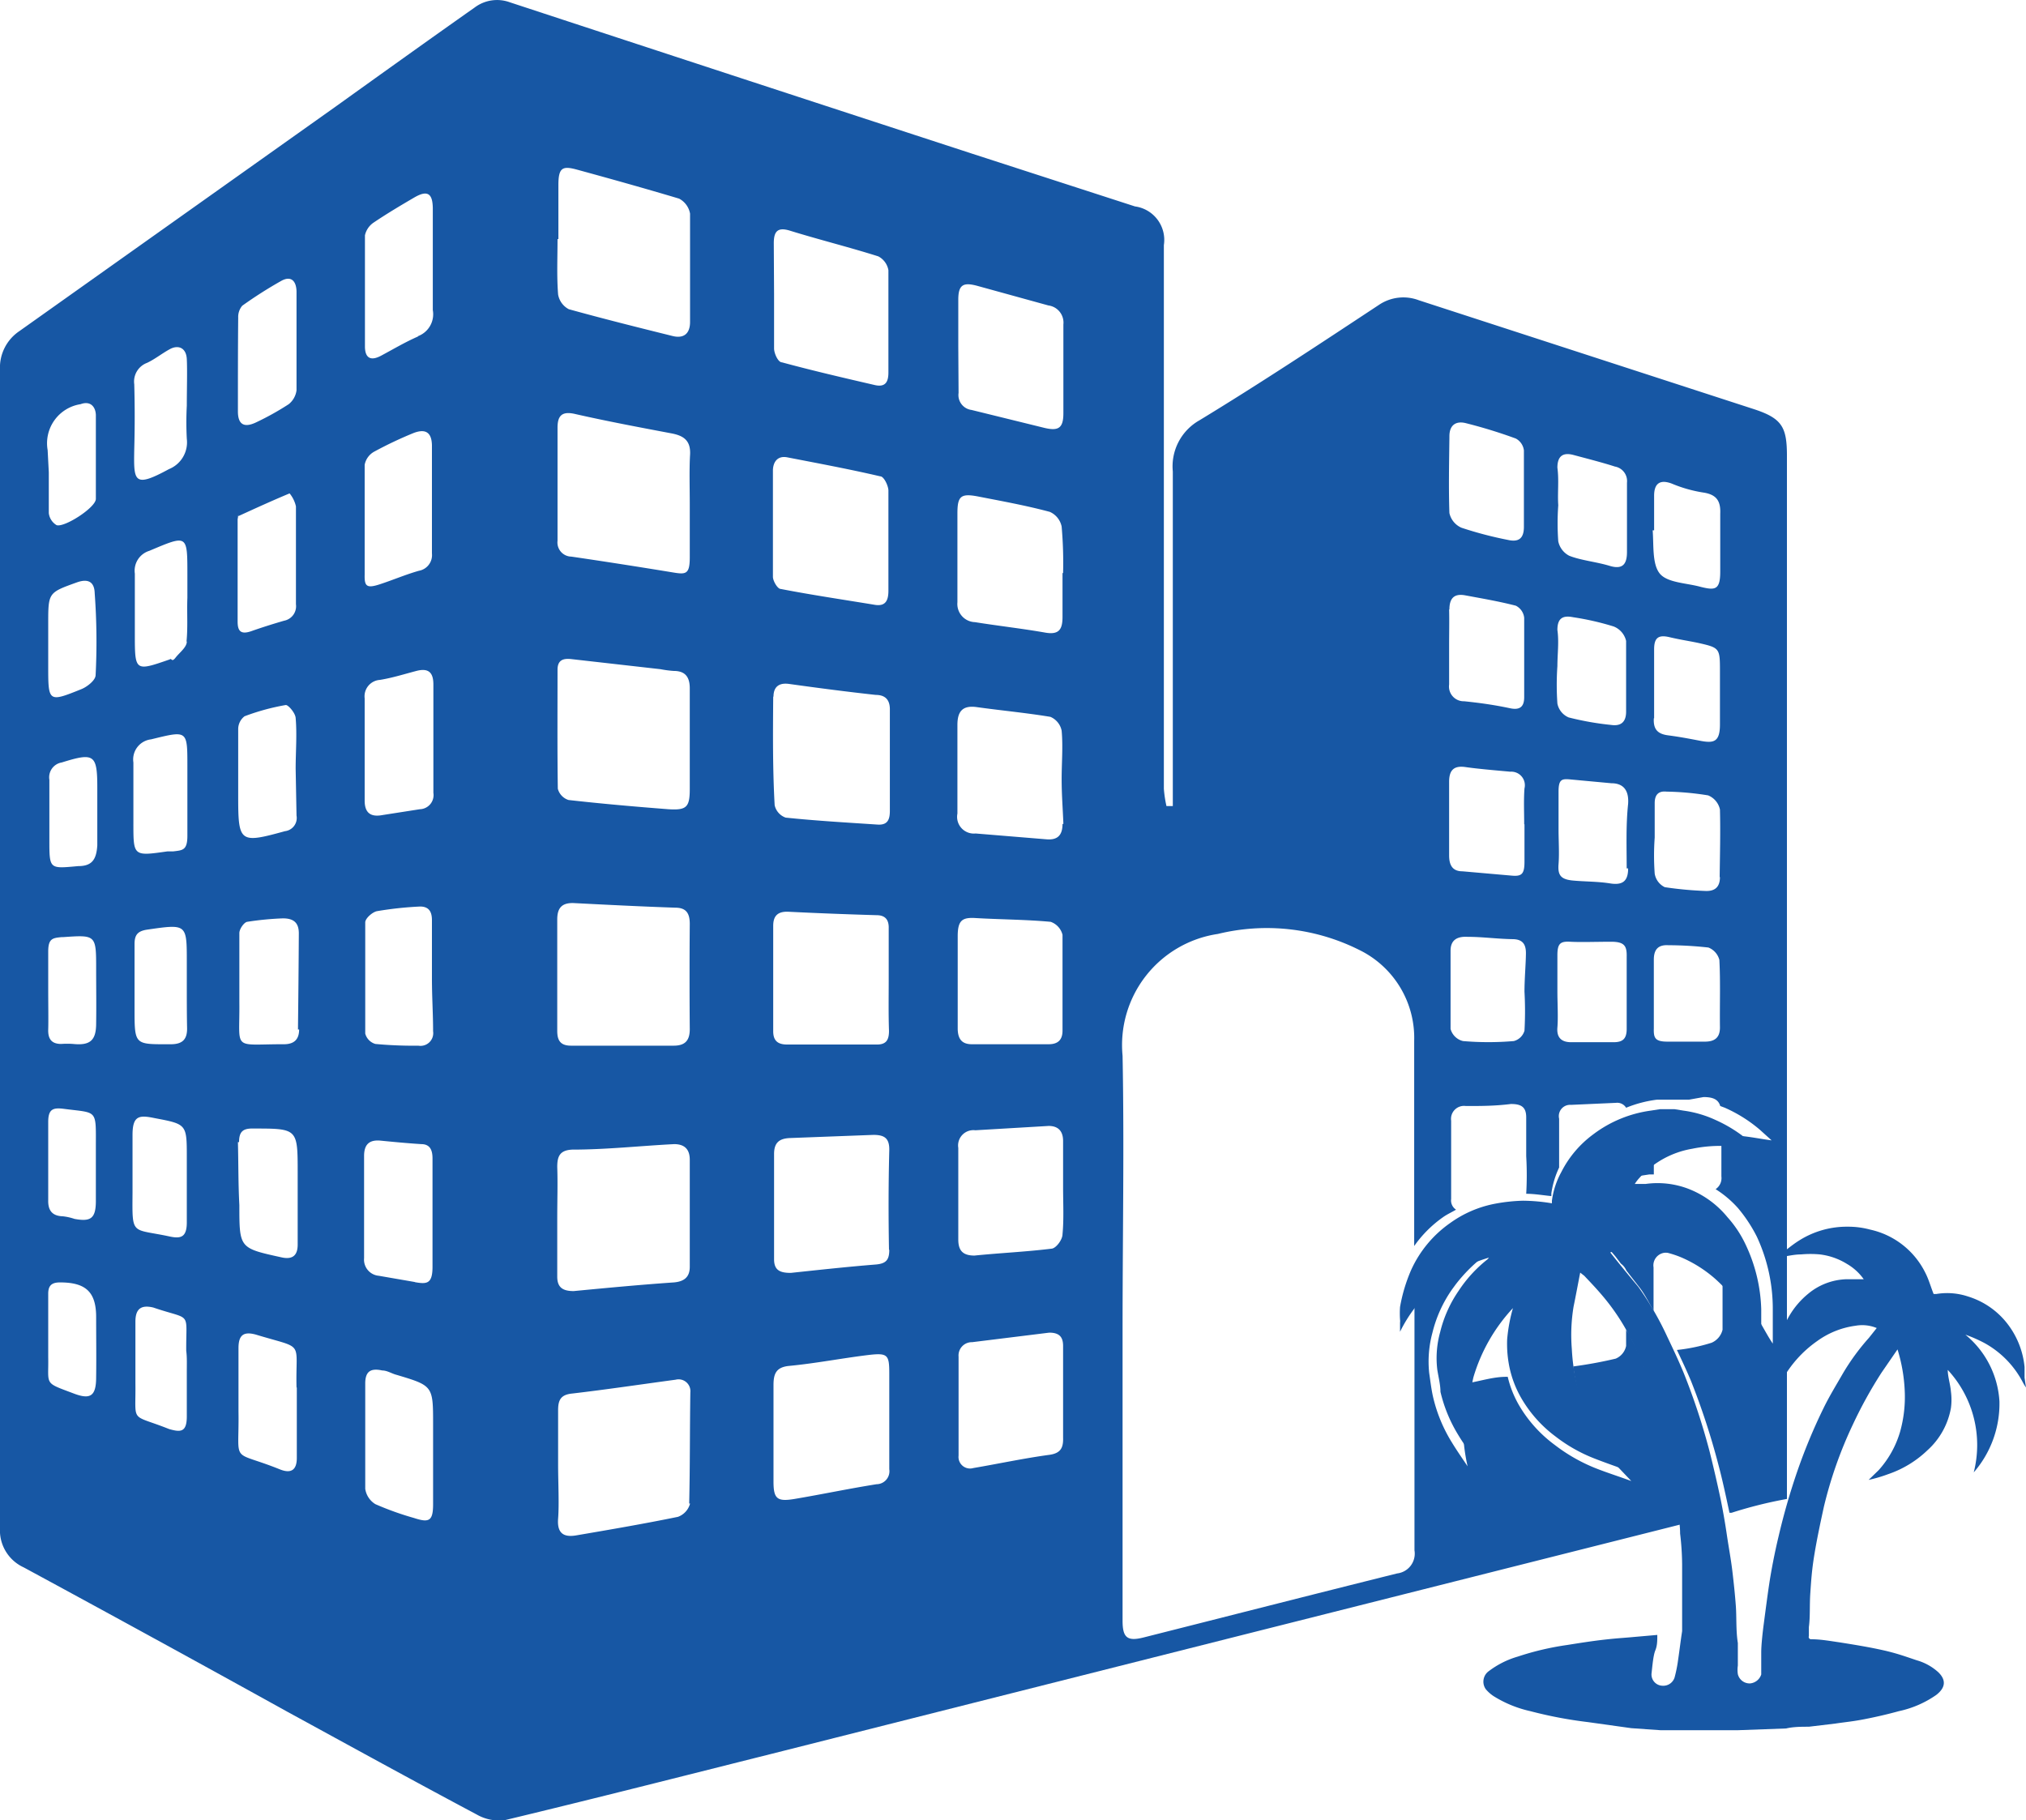 <svg xmlns="http://www.w3.org/2000/svg" viewBox="0 0 70.17 63.05">
  <defs>
    <style>
      .cls-1 {
        fill: #1757a4;
      }
    </style>
  </defs>
  <title>Ресурс 30</title>
  <g id="Слой_2" data-name="Слой 2">
    <g id="Слой_1-2" data-name="Слой 1">
      <g>
        <path class="cls-1" d="M56.73,40.74l.39-.06h.16v-.52a3,3,0,0,0-.38.34A2.49,2.49,0,0,0,56.73,40.74Z"/>
        <path class="cls-1" d="M57.27,45.4c0-.1,0-.2,0-.3,0-.4,0-.8,0-1.2a.44.44,0,0,1,.45-.51l.27,0a3.65,3.65,0,0,0-1-.17c-.24,0-.48,0-.71,0a4.42,4.42,0,0,0-.5.1l.17.2.19.25a.59.59,0,0,1,.19.24l.49.63C57,44.89,57.12,45.14,57.27,45.4Z"/>
        <path class="cls-1" d="M58.29,52.3a18.17,18.17,0,0,0-.48-2.42,15.53,15.53,0,0,0-.71-2.19c-.19-.45-.38-.89-.6-1.32,0-.1-.12-.2-.18-.31,0,.19,0,.37,0,.56a.61.61,0,0,1-.36.44,14.61,14.61,0,0,1-1.47.27h0a6.77,6.77,0,0,0,.56,2,5.16,5.16,0,0,0,.86,1.35l.59.62c-.43-.16-.85-.29-1.25-.45a5.9,5.9,0,0,1-1.4-.8,4.57,4.57,0,0,1-1.23-1.36,3.61,3.61,0,0,1-.4-1h-.06c-.45,0-.89.15-1.33.22h0a6.51,6.51,0,0,0,0,2.88c-.18-.27-.37-.54-.54-.82a5.21,5.21,0,0,1-.66-1.6c-.06-.27-.09-.54-.13-.81a3.8,3.8,0,0,1,.11-1.39,4.46,4.46,0,0,1,.69-1.52l.11-.15h0a5.35,5.35,0,0,1,1-1l0-.06c-.24.09-.46.15-.67.25a5.34,5.34,0,0,0-1.34.85,5.51,5.51,0,0,0-.41.43V53.7a.69.69,0,0,1-.6.8c-2.93.73-5.86,1.48-8.79,2.22-.56.14-.72,0-.72-.58V46c0-3.14.06-6.29,0-9.43a3.89,3.89,0,0,1,3.3-4.22,7.14,7.14,0,0,1,4.89.55,3.39,3.39,0,0,1,1.91,3.15c0,2.37,0,4.74,0,7.11a4.1,4.1,0,0,1,1-1c.14-.1.3-.17.45-.26a.38.38,0,0,1-.17-.37c0-.9,0-1.81,0-2.71a.45.45,0,0,1,.51-.51c.52,0,1,0,1.56-.07.34,0,.53.09.53.46s0,.9,0,1.35a11.26,11.26,0,0,1,0,1.3c.28,0,.57.05.87.08a.64.64,0,0,0,0-.09,3.12,3.12,0,0,1,.27-.9V40c0-.42,0-.84,0-1.25a.39.39,0,0,1,.41-.48l1.56-.07a.36.36,0,0,1,.35.17,4.21,4.21,0,0,1,1.07-.28l.33,0h.53l.25,0L59,38c.31,0,.51.07.58.31l.16.06a4.93,4.93,0,0,1,1.21.76l.41.37c-.38-.05-.76-.13-1.14-.16h-.6c0,.47,0,.94,0,1.41a.46.46,0,0,1-.2.44,3.64,3.64,0,0,1,.77.65,5.09,5.09,0,0,1,.66,1,5.93,5.93,0,0,1,.55,2.52c0,.4,0,.79,0,1.18-.15-.22-.27-.45-.4-.67a6.11,6.11,0,0,0-1.28-1.63l-.06,0c0,.61,0,1.22,0,1.82a.66.66,0,0,1-.38.45,6.09,6.09,0,0,1-1.2.25c.17.36.34.72.49,1.08a24.66,24.66,0,0,1,.94,2.87c.15.56.27,1.13.39,1.69l.07,0a15,15,0,0,1,1.92-.48V48h0V15.79c0-1-.17-1.3-1.15-1.62L49.14,10.4a1.51,1.51,0,0,0-1.38.16c-2.06,1.36-4.13,2.73-6.22,4a1.83,1.83,0,0,0-.92,1.77c0,3.65,0,7.3,0,11,0,.2,0,.39,0,.59l-.22,0a4.14,4.14,0,0,1-.09-.6q0-9.42,0-18.83a1.17,1.17,0,0,0-1-1.34L33.66,5.32q-8-2.61-16-5.24a1.29,1.29,0,0,0-1.22.18c-1.59,1.12-3.18,2.26-4.77,3.4l-11,7.81A1.52,1.52,0,0,0,0,12.81Q0,32.87,0,52.92a1.41,1.41,0,0,0,.82,1.37q4.58,2.48,9.13,5c2.18,1.19,4.36,2.39,6.56,3.56a1.54,1.54,0,0,0,1,.19c3.08-.74,6.14-1.52,9.21-2.29l16.36-4.13,15.3-3.86ZM53.94,21.82c0-.42.2-.51.55-.44a9.47,9.47,0,0,1,1.4.32.71.71,0,0,1,.43.5c0,.82,0,1.63,0,2.45,0,.36-.18.51-.52.46a10,10,0,0,1-1.47-.26.66.66,0,0,1-.39-.48,9.38,9.38,0,0,1,0-1.3C53.94,22.66,54,22.24,53.94,21.82ZM55.88,36.1H54.42c-.33,0-.51-.15-.48-.51s0-.84,0-1.25,0-.84,0-1.25.1-.49.45-.47.94,0,1.41,0,.55.15.54.53c0,.82,0,1.64,0,2.45C56.35,36,56.19,36.1,55.88,36.1Zm3.69-.51c0,.35-.18.49-.52.49s-.87,0-1.3,0-.48-.13-.47-.46V33.24c0-.34.14-.52.5-.5a13,13,0,0,1,1.39.08.63.63,0,0,1,.38.43C59.59,34,59.56,34.81,59.57,35.59Zm0-5.21c0,.35-.18.5-.52.48a12.59,12.59,0,0,1-1.39-.13.63.63,0,0,1-.35-.47,8.67,8.67,0,0,1,0-1.25V27.82c0-.28.12-.43.41-.4a9.88,9.88,0,0,1,1.44.13.68.68,0,0,1,.41.49C59.59,28.81,59.57,29.6,59.56,30.38Zm-2.28-5.5c0-.39,0-.79,0-1.19s0-.8,0-1.2.15-.51.53-.42.67.13,1,.2c.75.17.75.18.75,1,0,.6,0,1.21,0,1.82s-.21.66-.68.57-.74-.14-1.12-.19S57.26,25.24,57.28,24.88Zm0-6.51h0c0-.4,0-.8,0-1.2s.18-.58.61-.42a4.67,4.67,0,0,0,1.09.31c.47.07.61.3.59.74,0,.68,0,1.36,0,2s-.18.65-.67.53l0,0c-.5-.14-1.17-.14-1.43-.47S57.28,18.89,57.24,18.37Zm-.9,11.71c0,.43-.18.59-.62.52s-.86-.06-1.29-.1-.53-.19-.5-.57,0-.8,0-1.2,0-.87,0-1.31.12-.45.43-.42l1.4.13c.42,0,.61.25.58.71C56.31,28.59,56.34,29.34,56.34,30.08ZM53.94,16.2c0-.4.19-.54.56-.44s1,.26,1.43.4a.51.51,0,0,1,.42.56c0,.8,0,1.6,0,2.4,0,.41-.14.62-.6.48s-1-.19-1.4-.35a.73.73,0,0,1-.38-.5,8.67,8.67,0,0,1,0-1.25C53.94,17.07,54,16.64,53.94,16.2ZM52.8,34.35h0a12.16,12.16,0,0,1,0,1.35.52.52,0,0,1-.37.36,10.34,10.34,0,0,1-1.76,0,.59.59,0,0,1-.43-.42c0-.9,0-1.81,0-2.71,0-.38.24-.5.59-.48.52,0,1,.07,1.55.08.33,0,.47.15.47.48S52.8,33.9,52.8,34.35Zm0-5.8c0,.44,0,.87,0,1.3s-.1.51-.44.48l-1.71-.15c-.34,0-.46-.21-.46-.55q0-1.27,0-2.55c0-.4.16-.57.57-.51s1,.11,1.55.16a.47.47,0,0,1,.49.58C52.77,27.72,52.79,28.14,52.79,28.55Zm-2.6-7.44c0-.37.15-.56.54-.49.59.11,1.18.21,1.76.36a.53.53,0,0,1,.29.42c0,.91,0,1.83,0,2.75,0,.32-.14.46-.5.38-.52-.11-1-.18-1.58-.24a.51.51,0,0,1-.52-.58c0-.45,0-.9,0-1.35S50.2,21.53,50.19,21.11Zm0-6c0-.4.24-.54.58-.45a17.09,17.09,0,0,1,1.72.53.54.54,0,0,1,.28.41c0,.45,0,.9,0,1.35s0,.87,0,1.3-.21.53-.56.45a13,13,0,0,1-1.6-.42.72.72,0,0,1-.42-.51C50.17,16.92,50.19,16,50.2,15.15ZM10.27,28.25a.46.46,0,0,1-.4.54c-1.56.43-1.62.4-1.62-1.19,0-.78,0-1.56,0-2.34a.56.56,0,0,1,.22-.45,7.75,7.75,0,0,1,1.43-.39c.09,0,.33.28.34.45.05.58,0,1.17,0,1.76ZM8.25,11a.6.6,0,0,1,.14-.41,14.66,14.66,0,0,1,1.35-.86c.34-.19.52,0,.53.36,0,.59,0,1.18,0,1.76h0c0,.56,0,1.12,0,1.67A.74.74,0,0,1,10,14a9.58,9.58,0,0,1-1.13.63c-.42.2-.63.07-.63-.38C8.24,13.14,8.24,12.05,8.25,11Zm0,6.88c.59-.27,1.18-.54,1.78-.79a1.08,1.08,0,0,1,.22.45c0,.57,0,1.15,0,1.72s0,1.11,0,1.67a.51.51,0,0,1-.41.57c-.38.11-.76.23-1.13.36s-.48,0-.48-.33c0-1.18,0-2.37,0-3.55C8.25,17.91,8.24,17.85,8.26,17.84ZM4.65,13.31a.69.69,0,0,1,.44-.74c.28-.13.52-.33.8-.48s.56-.05.58.35,0,1.07,0,1.61a11,11,0,0,0,0,1.15,1,1,0,0,1-.62,1.05c-1.23.67-1.22.42-1.2-.7C4.67,14.8,4.67,14.05,4.65,13.31Zm-3,2.28A1.37,1.37,0,0,1,2.79,14c.35-.13.52.1.53.37,0,1,0,1.94,0,2.91,0,.3-1.09,1-1.36.91a.56.56,0,0,1-.27-.42c0-.47,0-.94,0-1.41ZM3.33,47.7c0,.65-.19.79-.77.57C1.5,47.87,1.69,48,1.67,47v-.83c0-.45,0-.9,0-1.36,0-.29.13-.39.41-.39.89,0,1.25.33,1.25,1.2C3.33,46.31,3.34,47,3.33,47.7ZM1.67,41.57c0-.45,0-.9,0-1.35s0-.9,0-1.36.18-.5.56-.45c1.16.15,1.09,0,1.09,1.32,0,.62,0,1.25,0,1.87s-.19.72-.74.62a1.92,1.92,0,0,0-.4-.09C1.82,42.12,1.66,41.94,1.67,41.57Zm1.66-6.12c0,.59-.21.77-.8.71a2.85,2.85,0,0,0-.41,0c-.34,0-.46-.18-.45-.5s0-.9,0-1.35,0-.9,0-1.35.15-.47.46-.5h.05c1.15-.08,1.15-.08,1.15,1.11C3.33,34.17,3.34,34.81,3.33,35.45ZM2.71,30c-1,.09-1,.12-1-.91v-.83c0-.42,0-.84,0-1.25a.52.52,0,0,1,.43-.6c1.12-.35,1.23-.28,1.23.87,0,.68,0,1.36,0,2C3.34,29.78,3.18,30,2.71,30Zm.6-6.61c0,.17-.29.4-.49.48-1.14.46-1.15.45-1.15-.78V21.61c0-1.09,0-1.08,1-1.44.4-.14.6,0,.61.38C3.35,21.51,3.36,22.46,3.31,23.42ZM6.48,35.63c0,.37-.16.53-.53.54-1.29,0-1.29.06-1.29-1.23V32.7c0-.31.1-.45.44-.5C6.48,32,6.47,32,6.47,33.34v.83C6.47,34.66,6.47,35.15,6.48,35.63Zm-1.12,3.1c1.11.21,1.11.21,1.11,1.36v.73c0,.51,0,1,0,1.52s-.21.57-.59.49c-1.34-.29-1.3,0-1.29-1.52,0-.66,0-1.32,0-2S4.83,38.62,5.36,38.73ZM6.47,47.5c0,.52,0,1,0,1.56s-.22.55-.61.44l0,0c-1.38-.55-1.15-.16-1.17-1.59,0-.71,0-1.42,0-2.13,0-.45.2-.59.62-.49h0c1.35.46,1.13.09,1.14,1.5C6.48,47,6.47,47.26,6.47,47.5ZM6,29.49h-.2c-1.19.17-1.18.17-1.18-1,0-.69,0-1.38,0-2.08a.7.7,0,0,1,.61-.8c1.27-.31,1.26-.33,1.26.95v.88c0,.51,0,1,0,1.51S6.32,29.45,6,29.49Zm.47-7.27c0,.2-.25.38-.39.56s-.13,0-.2.06c-1.21.42-1.21.42-1.21-.89,0-.69,0-1.39,0-2.08a.72.72,0,0,1,.5-.79c1.33-.56,1.32-.58,1.32.85v.78C6.47,21.21,6.51,21.72,6.46,22.22Zm3.81,25.84c0,.24,0,.48,0,.73h0c0,.57,0,1.14,0,1.71,0,.41-.19.56-.6.39-1.72-.69-1.39-.12-1.42-2,0-.73,0-1.46,0-2.19,0-.43.15-.6.61-.47C10.58,46.75,10.23,46.4,10.27,48.06Zm-2-8.5c0-.37.14-.48.5-.47,1.53,0,1.53,0,1.53,1.53v.83h0v1.66c0,.38-.18.53-.57.44-1.45-.32-1.45-.31-1.45-1.81C8.25,41,8.26,40.29,8.24,39.56Zm2.08-3.9c0,.35-.18.52-.56.51-1.78,0-1.49.24-1.51-1.45,0-.25,0-.49,0-.73,0-.56,0-1.11,0-1.67,0-.14.16-.37.27-.39a10.4,10.4,0,0,1,1.24-.12c.38,0,.55.16.55.52Q10.34,34,10.32,35.66Zm2.27-11.47a.57.57,0,0,1,.53-.64c.43-.07.84-.2,1.26-.31s.59.05.59.47c0,.65,0,1.29,0,1.93s0,1.22,0,1.82a.49.49,0,0,1-.47.57l-1.28.2c-.41.08-.63-.06-.63-.5Zm0-4.29c0-1.26,0-2.53,0-3.8a.66.66,0,0,1,.32-.45A13.77,13.77,0,0,1,14.32,15c.44-.17.63,0,.64.42,0,.64,0,1.29,0,1.93s0,1.21,0,1.82a.55.55,0,0,1-.45.6c-.46.13-.9.32-1.36.47S12.62,20.3,12.63,19.9ZM15,35.72a.44.44,0,0,1-.51.5A14.14,14.14,0,0,1,13,36.16a.51.51,0,0,1-.35-.36c0-1.28,0-2.57,0-3.85,0-.14.25-.36.41-.39a12.34,12.34,0,0,1,1.49-.16c.32,0,.41.2.41.47,0,.66,0,1.32,0,2S15,35.1,15,35.72Zm0,14.61c0,.59,0,1.18,0,1.77s-.14.65-.66.48A10.28,10.28,0,0,1,13,52.1a.75.75,0,0,1-.35-.53c0-1.22,0-2.43,0-3.65,0-.45.22-.53.59-.45.17,0,.33.11.49.15C15,48,15,48,15,49.34Zm-.61-5.92-1.27-.22a.56.56,0,0,1-.51-.61c0-1.18,0-2.36,0-3.54,0-.4.18-.57.58-.53s.93.09,1.4.12c.32,0,.39.23.39.5,0,.64,0,1.29,0,1.93s0,1.21,0,1.82S14.77,44.48,14.36,44.41Zm.1-32.76c-.44.19-.86.44-1.29.67s-.56,0-.56-.32c0-1.28,0-2.56,0-3.85a.72.72,0,0,1,.3-.44c.46-.31.93-.59,1.41-.87s.63-.11.64.36c0,.65,0,1.29,0,1.93s0,1.08,0,1.61A.81.81,0,0,1,14.46,11.65Zm4.85-3.37c0-.62,0-1.25,0-1.87s.15-.67.66-.53c1.17.32,2.35.65,3.52,1a.73.73,0,0,1,.38.52c0,1.25,0,2.5,0,3.75,0,.42-.23.58-.6.49-1.21-.3-2.41-.6-3.6-.93a.71.71,0,0,1-.37-.51C19.28,9.57,19.31,8.93,19.31,8.28Zm4.56,43.8a.67.67,0,0,1-.42.46c-1.17.24-2.34.44-3.51.64-.45.08-.68-.07-.64-.58s0-1.25,0-1.88,0-1.25,0-1.87c0-.34.08-.54.48-.58,1.2-.14,2.4-.32,3.59-.48a.41.41,0,0,1,.51.44C23.89,49.51,23.9,50.8,23.87,52.08ZM19.3,40.42c0-.37.09-.58.52-.6,1.18,0,2.35-.13,3.53-.19.37,0,.54.19.54.54v3.71c0,.36-.2.51-.55.54-1.16.08-2.32.19-3.47.3-.36,0-.57-.11-.57-.5,0-.66,0-1.32,0-2S19.32,41,19.3,40.42Zm4.59-4.77c0,.4-.17.57-.56.57H19.78c-.36,0-.48-.17-.48-.51,0-.65,0-1.29,0-1.93s0-1.29,0-1.93c0-.39.15-.58.56-.57,1.17.06,2.35.12,3.53.16.38,0,.5.2.5.56C23.88,33.22,23.88,34.43,23.89,35.65ZM19.31,23.2c0-.35.21-.4.48-.37l3.09.35a3.62,3.62,0,0,0,.46.06c.4,0,.55.22.55.6,0,.61,0,1.22,0,1.82v1.67c0,.63-.11.74-.74.7-1.16-.09-2.31-.19-3.46-.32a.56.56,0,0,1-.37-.39C19.3,26,19.31,24.58,19.31,23.2Zm4.58-5.72c0,.61,0,1.22,0,1.83s-.15.59-.63.51c-1.16-.19-2.31-.37-3.47-.54a.49.49,0,0,1-.48-.55c0-1.3,0-2.61,0-3.91,0-.41.14-.59.61-.48,1.1.25,2.22.46,3.33.67.43.08.68.25.65.75S23.89,16.91,23.89,17.48ZM33.19,12c0-.54,0-1.08,0-1.62s.19-.61.69-.47l2.43.67a.6.6,0,0,1,.52.66c0,1,0,2,0,3.07,0,.51-.16.63-.66.51l-2.52-.62a.52.52,0,0,1-.45-.59ZM26.8,8.43c0-.39.11-.58.56-.44,1,.31,2.05.57,3.06.89a.67.67,0,0,1,.35.48c0,1.18,0,2.36,0,3.54,0,.31-.09.52-.46.44-1.08-.25-2.16-.5-3.23-.79-.13,0-.27-.31-.27-.48,0-.63,0-1.25,0-1.88Zm.46,7.41c1.08.21,2.16.41,3.23.66.12,0,.27.31.28.48,0,.58,0,1.17,0,1.76s0,1.15,0,1.72c0,.34-.1.55-.47.49-1.09-.18-2.18-.34-3.26-.55-.11,0-.27-.28-.27-.42,0-1.24,0-2.47,0-3.7C26.78,16,26.93,15.78,27.26,15.84Zm3.53,19.87c0,.33-.11.48-.45.47H27.26c-.34,0-.48-.15-.48-.46V32.07c0-.33.14-.5.51-.49,1,.05,2.05.09,3.07.12.31,0,.43.17.42.46v1.78C30.78,34.53,30.77,35.12,30.79,35.71Zm-4-11.58c0-.33.18-.49.54-.44,1,.14,2,.27,3,.38.34,0,.5.18.49.53,0,.59,0,1.18,0,1.77s0,1.15,0,1.72c0,.33-.1.5-.45.47-1.05-.07-2.11-.13-3.16-.24a.59.59,0,0,1-.38-.43C26.76,26.64,26.77,25.39,26.78,24.13Zm3.57,27.28c-1,.16-1.89.35-2.84.51-.6.1-.73,0-.73-.6,0-1.11,0-2.22,0-3.34,0-.4.09-.63.56-.67.93-.09,1.84-.27,2.76-.38.63-.07.69,0,.69.63v1.56c0,.59,0,1.18,0,1.77A.45.45,0,0,1,30.35,51.41Zm.44-8.12c0,.35-.11.48-.47.51-1,.08-2,.19-2.94.29-.36,0-.58-.08-.58-.47,0-.63,0-1.25,0-1.88h0c0-.59,0-1.18,0-1.77,0-.39.18-.53.53-.55l2.91-.11c.39,0,.56.12.55.54C30.77,41,30.77,42.14,30.79,43.29Zm6-14.75c0,.41-.19.57-.58.53l-2.43-.2a.58.58,0,0,1-.63-.69c0-1,0-2.05,0-3.07,0-.46.17-.68.65-.62.86.12,1.72.2,2.57.34a.66.66,0,0,1,.39.48c.05.55,0,1.11,0,1.67S36.81,28,36.83,28.54Zm-3,3.26c.86.05,1.73.05,2.59.13a.64.64,0,0,1,.41.45c0,1.11,0,2.22,0,3.32,0,.33-.17.47-.48.47-.89,0-1.77,0-2.66,0-.37,0-.48-.21-.49-.52,0-.55,0-1.11,0-1.66s0-1,0-1.56S33.33,31.77,33.8,31.8Zm2.56,18.59c-.89.12-1.77.31-2.65.46a.4.4,0,0,1-.51-.43c0-1.14,0-2.28,0-3.43a.46.46,0,0,1,.47-.5l2.67-.33c.34,0,.48.14.48.46v3.17C36.83,50.12,36.76,50.33,36.36,50.39Zm.44-7.64c0,.19-.22.48-.37.5-.89.11-1.79.15-2.68.24-.42,0-.56-.19-.56-.56V39.76a.53.53,0,0,1,.59-.61L36.32,39c.34,0,.5.19.5.52v1.61C36.82,41.68,36.85,42.22,36.8,42.75Zm0-22.9v1.52c0,.43-.12.63-.61.54-.8-.14-1.61-.23-2.42-.36a.63.63,0,0,1-.61-.69c0-1,0-2.05,0-3.08,0-.6.12-.7.73-.58.82.16,1.65.31,2.47.53a.71.71,0,0,1,.41.51A14.39,14.39,0,0,1,36.82,19.85Z"/>
      </g>
      <path class="cls-1" d="M70.17,48.06a1.74,1.74,0,0,1-.11-.18,3.28,3.28,0,0,0-1.31-1.35,4.66,4.66,0,0,0-.68-.3,3.23,3.23,0,0,1,1.18,2.31A3.63,3.63,0,0,1,68.36,51a3.83,3.83,0,0,0-.9-3.55c0,.24.09.5.11.75a2.16,2.16,0,0,1,0,.57,2.58,2.58,0,0,1-.82,1.47,3.66,3.66,0,0,1-1.35.82,4.87,4.87,0,0,1-.68.2l.35-.34a3.43,3.43,0,0,0,.74-1.33,4.46,4.46,0,0,0,.16-1.41,5.66,5.66,0,0,0-.25-1.44l-.55.8a15.08,15.08,0,0,0-1,1.81,14.49,14.49,0,0,0-1,2.84c-.12.55-.24,1.11-.33,1.66s-.11.89-.14,1.33,0,.79-.05,1.18c0,.1,0,.21,0,.31a.08.08,0,0,0,.08.11c.33,0,.65.06,1,.11.5.08,1,.16,1.49.27s.78.22,1.17.35a1.86,1.86,0,0,1,.74.41c.26.25.28.52-.07.79a3.55,3.55,0,0,1-1.29.56c-.4.11-.79.2-1.2.28s-.67.1-1,.15l-.92.11c-.26,0-.53,0-.79.06l-1.65.06c-.61,0-1.22,0-1.82,0-.3,0-.6,0-.89,0l-1-.07L55,59.65a14.72,14.72,0,0,1-2-.38,4.05,4.05,0,0,1-1.27-.52,1.25,1.25,0,0,1-.27-.24.45.45,0,0,1,.11-.63,3.08,3.08,0,0,1,1-.5,9.78,9.78,0,0,1,1.7-.4c.44-.07.88-.14,1.33-.19s.69-.06,1-.09l.8-.07c0,.2,0,.37-.07.54s-.1.53-.13.8a.39.39,0,0,0,.38.42A.41.41,0,0,0,58,58.1q.08-.3.12-.6c.05-.34.09-.68.14-1,0-.13,0-.25,0-.38,0-.64,0-1.28,0-1.93a9.45,9.45,0,0,0-.07-1.07c0-.42-.1-.83-.16-1.25a16.27,16.27,0,0,0-.45-2.27A15,15,0,0,0,57,47.52c-.18-.42-.36-.83-.56-1.24a7.48,7.48,0,0,0-1-1.47c-.18-.21-.38-.42-.57-.62l-.14-.11c-.08.41-.15.79-.23,1.18a6,6,0,0,0-.06,1.47A6.63,6.63,0,0,0,55,49.09a5.25,5.25,0,0,0,.82,1.26l.55.59c-.41-.15-.79-.28-1.17-.43a5.37,5.37,0,0,1-1.32-.75,4.43,4.43,0,0,1-1.16-1.28,3.64,3.64,0,0,1-.45-1.17,4,4,0,0,1-.07-.92,5.71,5.71,0,0,1,.2-1.08,6,6,0,0,0-1.37,2.4,6.36,6.36,0,0,0,0,2.78c-.17-.26-.36-.51-.52-.78a5.06,5.06,0,0,1-.62-1.5c0-.25-.07-.51-.11-.77a3.35,3.35,0,0,1,.1-1.3,4.3,4.3,0,0,1,.64-1.43,4.61,4.61,0,0,1,1-1.09l.05-.06a6.72,6.72,0,0,0-.64.23,5.18,5.18,0,0,0-1.26.8,4.91,4.91,0,0,0-1.18,1.54s0,0,0,.06v-.38a.36.36,0,0,0,0-.1,3.25,3.25,0,0,1,0-.44A5.65,5.65,0,0,1,48.87,44a4,4,0,0,1,1.36-1.64,3.9,3.9,0,0,1,1.52-.66,6,6,0,0,1,1-.11,6.35,6.35,0,0,1,1,.09l0-.09a2.83,2.83,0,0,1,.33-1,3.67,3.67,0,0,1,1.09-1.29,4.25,4.25,0,0,1,2-.83l.32-.05H58l.31.05a3.86,3.86,0,0,1,1.1.32,4.83,4.83,0,0,1,1.14.71l.38.36c-.35-.06-.71-.13-1.07-.16a4.79,4.79,0,0,0-1.25.09,3.16,3.16,0,0,0-1.82,1,1.4,1.4,0,0,0-.17.22l.37,0a3,3,0,0,1,1.44.15,3.27,3.27,0,0,1,1.4,1,3.87,3.87,0,0,1,.62.93A5.58,5.58,0,0,1,61,45.35c0,.37,0,.74,0,1.11a7.16,7.16,0,0,1-.38-.64,5.92,5.92,0,0,0-1.21-1.52,4.43,4.43,0,0,0-1.14-.73,3.39,3.39,0,0,0-1.37-.28c-.22,0-.45,0-.67,0a2.66,2.66,0,0,0-.46.09l.15.19c.28.35.56.69.82,1a10.5,10.5,0,0,1,1,1.72c.2.42.4.84.58,1.28a23,23,0,0,1,.89,2.7c.14.56.27,1.12.39,1.69.08.4.15.8.21,1.21s.14.83.19,1.25.09.8.12,1.2,0,.86.07,1.29c0,.26,0,.52,0,.78a1,1,0,0,0,0,.3.42.42,0,0,0,.42.32A.45.45,0,0,0,61,58c0-.25,0-.51,0-.77s.05-.7.09-1,.12-.93.19-1.39.19-1.08.32-1.62a23,23,0,0,1,.66-2.29,19.31,19.31,0,0,1,.9-2.16c.2-.41.44-.8.67-1.2a7.76,7.76,0,0,1,.9-1.23L65,46a1.32,1.32,0,0,0-.73-.08,2.92,2.92,0,0,0-1.33.53,4,4,0,0,0-1.22,1.36l-.18.31a5.89,5.89,0,0,1,0-.84,5.31,5.31,0,0,1,.09-.79,2.85,2.85,0,0,1,1-1.68,2.17,2.17,0,0,1,1.31-.5c.2,0,.4,0,.61,0a1.84,1.84,0,0,0-.58-.53,2.3,2.3,0,0,0-.94-.33,3.56,3.56,0,0,0-.65,0c-.26,0-.51.07-.77.1l0-.06c.24-.18.46-.37.7-.52A3.09,3.09,0,0,1,64,42.49a2.91,2.91,0,0,1,.77.1,2.8,2.8,0,0,1,1.91,1.49c.12.23.19.49.29.74h.1a2.29,2.29,0,0,1,1.1.09,2.74,2.74,0,0,1,1.4,1,2.9,2.9,0,0,1,.55,1.44c0,.12,0,.25,0,.37Z"/>
    </g>
  </g>
</svg>
